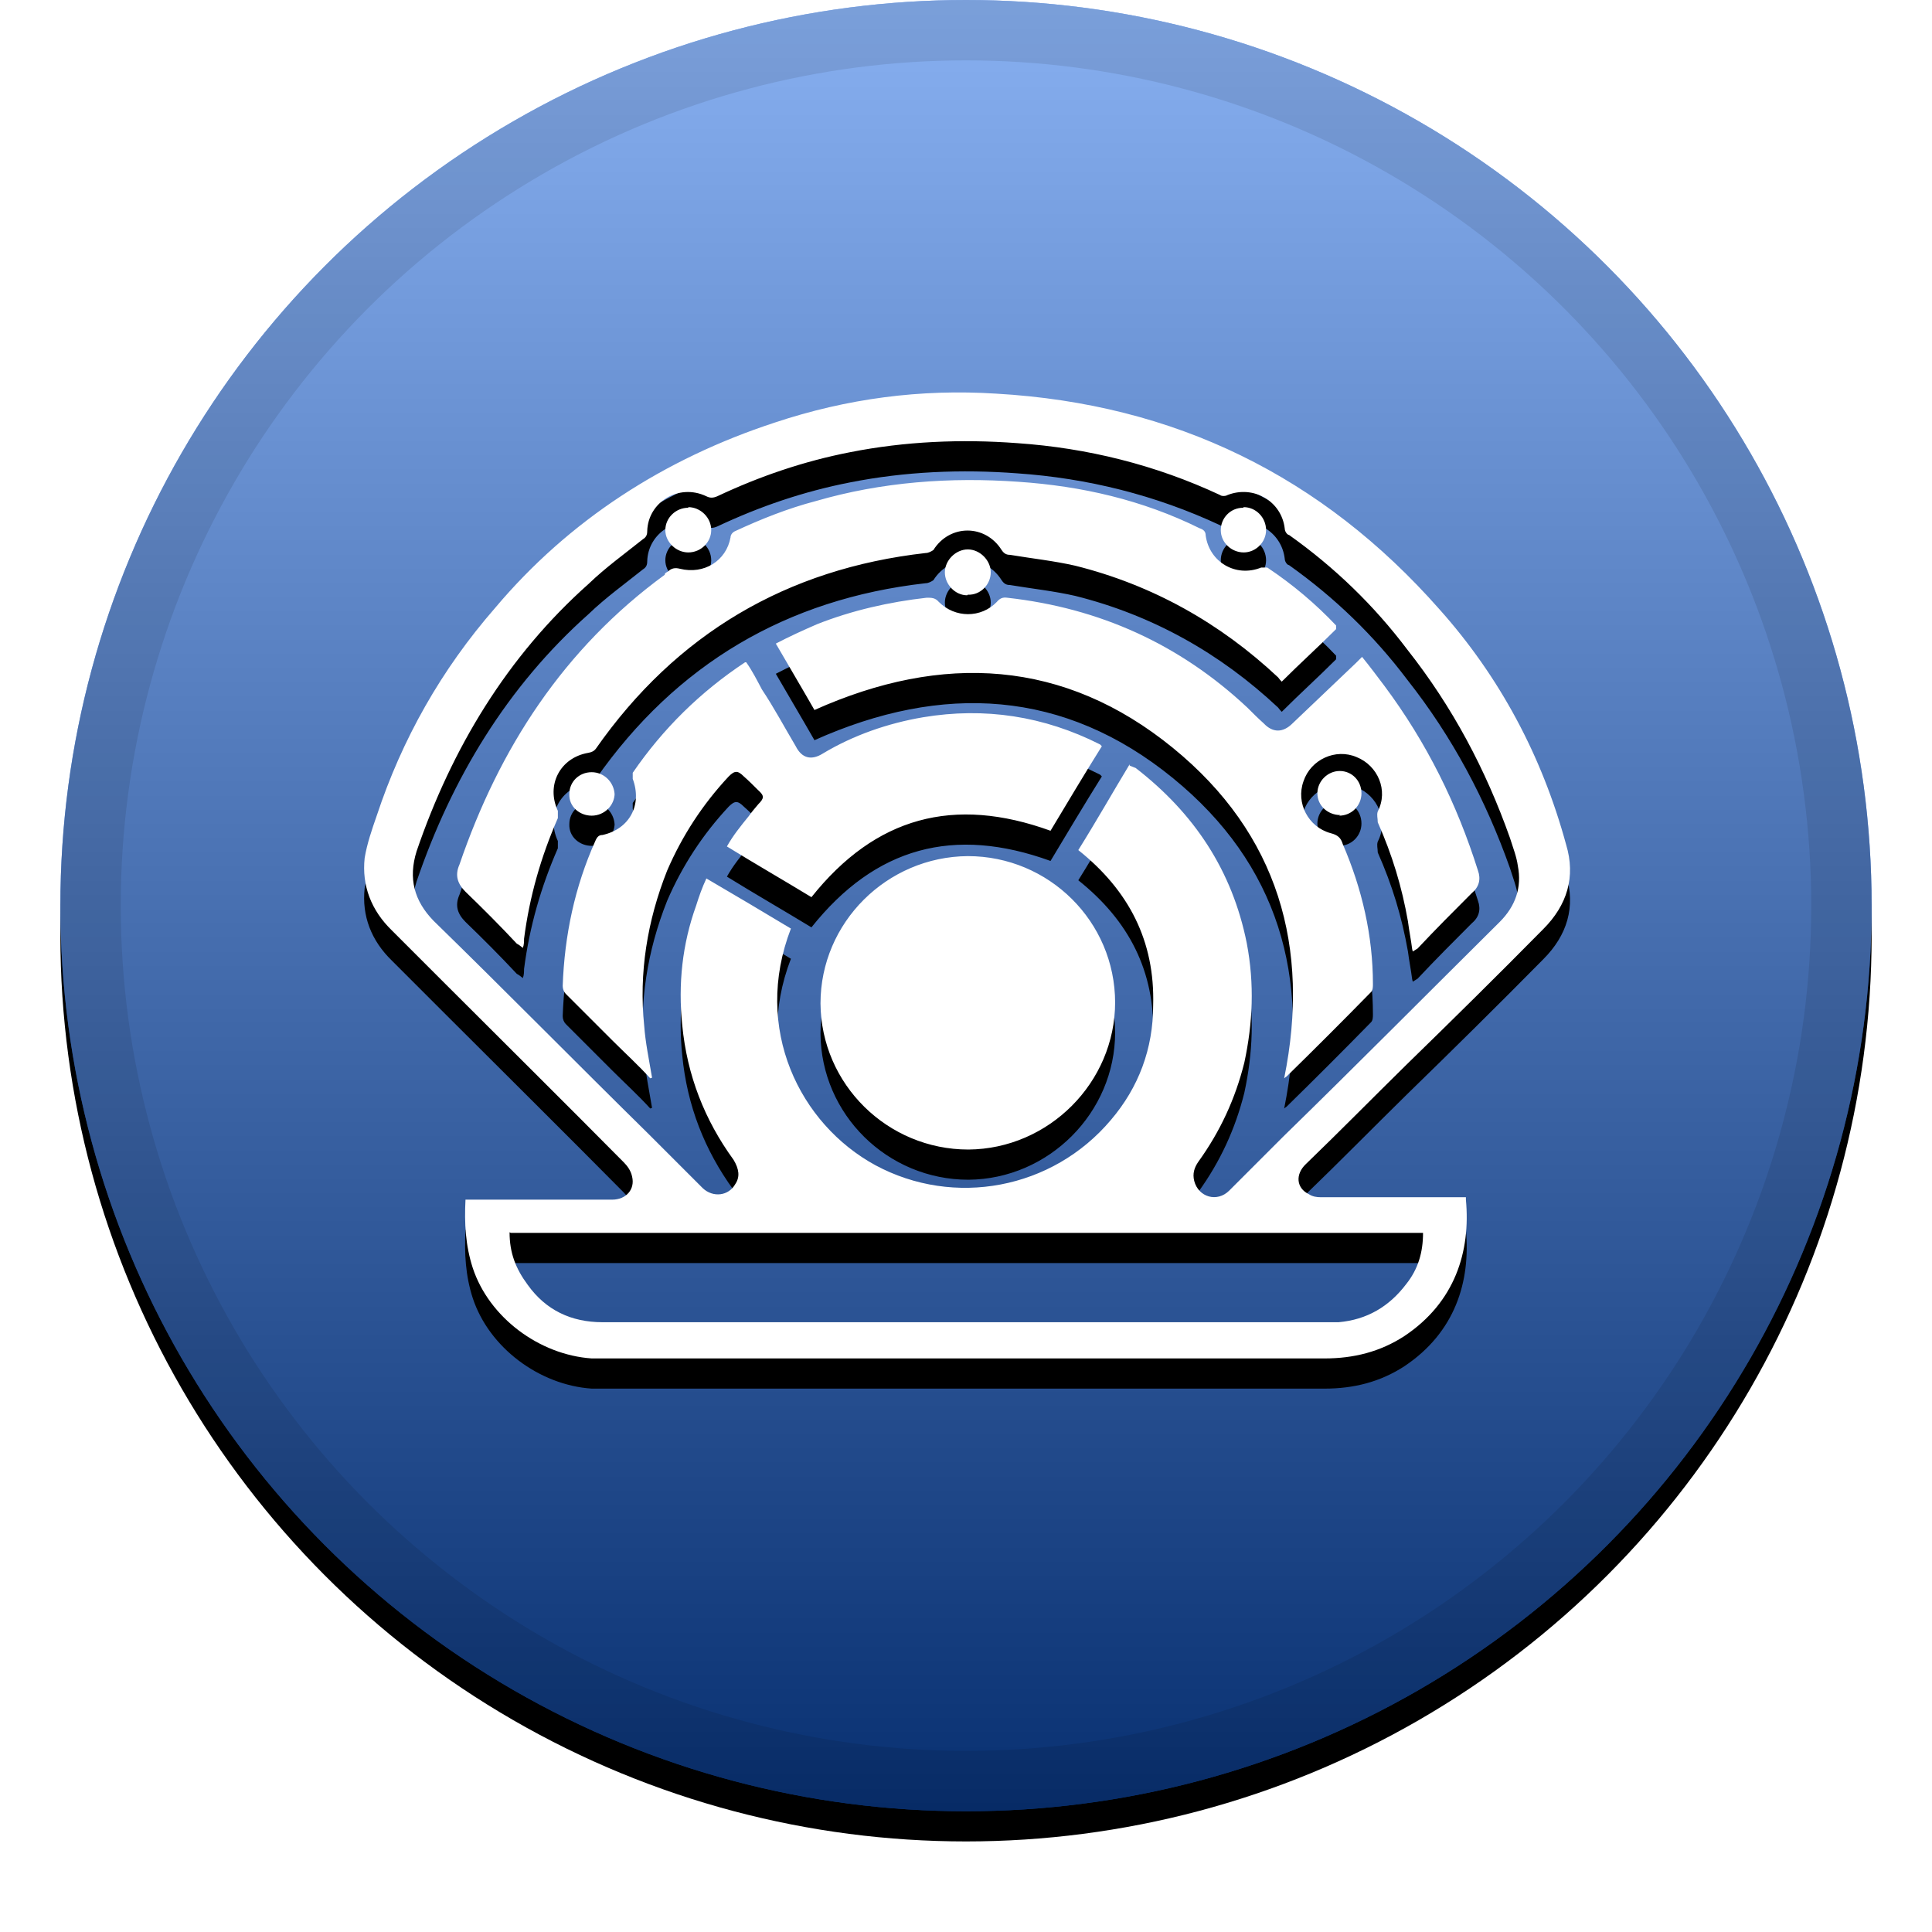 <svg xmlns="http://www.w3.org/2000/svg" width="32" height="32" xmlns:xlink="http://www.w3.org/1999/xlink"><defs><linearGradient id="c" x1="50%" x2="50%" y1="0%" y2="100%"><stop offset="0%" stop-color="#FFF" stop-opacity=".5"/><stop offset="100%" stop-opacity=".5"/></linearGradient><circle id="b" cx="16" cy="15" r="15"/><filter id="a" width="111.7%" height="111.7%" x="-5.8%" y="-4.2%" filterUnits="objectBoundingBox"><feOffset dy=".5" in="SourceAlpha" result="shadowOffsetOuter1"/><feGaussianBlur in="shadowOffsetOuter1" result="shadowBlurOuter1" stdDeviation=".5"/><feComposite in="shadowBlurOuter1" in2="SourceAlpha" operator="out" result="shadowBlurOuter1"/><feColorMatrix in="shadowBlurOuter1" values="0 0 0 0 0 0 0 0 0 0 0 0 0 0 0 0 0 0 0.199 0"/></filter><path id="e" d="M24.28 19.87c.08.86-.18 1.7-1.02 2.26-.4.26-.84.37-1.32.37-3.96 0-7.92 0-11.88 0-.1 0-.17 0-.26 0-.87-.06-1.7-.68-1.97-1.5-.12-.37-.14-.74-.12-1.13h.13c.77 0 1.53 0 2.3 0 .23 0 .38-.17.33-.38-.02-.1-.08-.18-.14-.24-.97-.98-1.96-1.96-2.94-2.94-.3-.3-.6-.6-.9-.9-.34-.33-.5-.74-.45-1.2.04-.24.12-.47.2-.7.42-1.27 1.07-2.42 1.96-3.44C9.42 8.62 11 7.6 12.83 7c1.2-.4 2.42-.56 3.67-.48 2.96.17 5.4 1.37 7.34 3.57 1 1.12 1.7 2.43 2.1 3.9.16.53.02 1-.38 1.4-.75.76-1.5 1.5-2.26 2.24-.56.55-1.1 1.1-1.67 1.65-.18.17-.16.4.05.5.06.04.13.05.2.05.76 0 1.52 0 2.28 0h.12zm-15.84.54c0 .34.1.6.3.87.3.42.72.62 1.24.62 4 0 8.02 0 12.03 0 .07 0 .1 0 .16 0 .47-.04.84-.26 1.12-.63.2-.25.28-.53.28-.85H8.46zm10.27-7.73c.05.02.07.03.1.04.97.75 1.6 1.7 1.84 2.9.13.68.1 1.33-.04 1.98-.15.6-.4 1.14-.76 1.64-.07.1-.1.2-.07.32.07.27.38.36.58.16.3-.3.6-.6.9-.9 1.2-1.17 2.38-2.36 3.58-3.55.26-.26.37-.57.3-.93-.02-.15-.08-.3-.13-.46-.4-1.13-.95-2.17-1.7-3.12-.55-.73-1.2-1.36-1.96-1.9-.03 0-.07-.06-.07-.1-.05-.46-.52-.73-.95-.56-.03.02-.1.02-.12 0-1.07-.5-2.2-.78-3.36-.86-.93-.07-1.86-.03-2.77.15-.77.15-1.5.4-2.2.73-.07.03-.12.03-.18 0-.46-.22-.97.1-.98.58 0 .06-.02.1-.07.13-.3.24-.62.47-.9.74C8.4 10.87 7.48 12.4 6.9 14.1c-.14.45-.04.82.28 1.15 1.2 1.17 2.37 2.36 3.56 3.53.3.3.6.6.9.9.17.16.43.13.54-.07.08-.12.06-.25-.03-.4-.48-.66-.77-1.4-.85-2.23-.07-.68 0-1.34.23-1.98.05-.16.1-.3.17-.45.48.28.95.56 1.4.83-.64 1.66.15 3.24 1.4 3.92 1.3.7 2.93.4 3.9-.75.46-.54.7-1.18.7-1.9.03-1.06-.4-1.9-1.24-2.57.3-.48.56-.94.85-1.42zm4.68 3.04c-.02-.16-.05-.3-.07-.46-.1-.57-.26-1.1-.5-1.64 0-.07-.02-.12 0-.18.18-.35 0-.76-.35-.9-.35-.15-.76.04-.88.4-.13.36.08.76.45.86.12.03.17.08.2.18.32.74.5 1.52.5 2.32 0 .04 0 .1-.03.13-.47.48-.93.94-1.4 1.4 0 0-.03.02-.04.03.44-2.17-.1-4.05-1.84-5.47-1.8-1.47-3.82-1.58-5.94-.63-.2-.35-.42-.72-.64-1.1.23-.12.45-.22.68-.32.58-.23 1.2-.37 1.82-.44.08 0 .14 0 .2.07.27.27.7.27.96 0 .05-.06.1-.08.17-.07 1.53.17 2.86.77 3.98 1.82.1.1.18.18.27.26.15.16.32.16.48 0 .35-.33.7-.67 1.05-1 .03-.03.06-.06.1-.1.13.16.25.32.37.48.7.94 1.2 1.95 1.55 3.06.05.14.02.27-.1.37-.3.3-.6.6-.9.92-.03.02-.05.03-.08.05zm-1.26-5.3c-.3.3-.6.57-.9.87-.02-.02-.04-.04-.06-.07-.96-.9-2.08-1.53-3.36-1.85-.35-.08-.72-.12-1.08-.18-.06 0-.1-.02-.14-.08-.27-.43-.86-.43-1.13 0-.03.02-.08.05-.13.05-2.3.26-4.13 1.34-5.46 3.24-.03.04-.07.06-.13.07-.46.08-.7.53-.5.96 0 .03 0 .08 0 .12-.28.64-.47 1.3-.56 2 0 .04 0 .1-.02.15-.04-.03-.06-.05-.1-.07-.28-.3-.56-.58-.85-.86-.13-.13-.18-.27-.1-.45.66-1.93 1.73-3.58 3.4-4.8 0-.03.03-.04.05-.05.06-.06.12-.07.2-.05.4.1.77-.13.84-.52 0-.04.03-.08.07-.1.43-.2.88-.38 1.34-.5 1.1-.32 2.23-.4 3.36-.32 1.04.07 2.05.3 3 .77.06.02.1.05.1.12.06.44.5.7.92.53.03 0 .08 0 .1 0 .42.28.8.6 1.14.96 0 0 0 0 0 .03zm-3.66 6.18c0 1.33-1.1 2.43-2.43 2.44-1.34 0-2.44-1.08-2.45-2.42 0-1.34 1.1-2.43 2.44-2.44 1.34 0 2.44 1.08 2.44 2.43zm-7.7 1.26c-.2-.22-.42-.42-.63-.63-.25-.25-.5-.5-.77-.77-.03-.03-.05-.08-.05-.13.03-.84.2-1.64.54-2.4.03-.07.06-.1.12-.1.45-.1.66-.5.5-.93 0-.03 0-.07 0-.1.5-.73 1.12-1.34 1.86-1.83 0 0 0 0 .02 0 .1.14.18.3.26.45.2.3.37.62.56.94.1.2.26.24.45.12.5-.3 1.07-.5 1.66-.6 1.02-.17 2-.02 2.93.45 0 0 0 0 .03.03-.3.48-.58.95-.85 1.4-1.6-.58-2.9-.23-3.96 1.1-.46-.28-.93-.55-1.4-.84.1-.18.23-.34.36-.5.05-.07.1-.13.16-.2.1-.1.1-.14 0-.23-.08-.08-.16-.16-.24-.23-.1-.1-.15-.1-.25 0-.43.46-.77.98-1.02 1.56-.33.83-.47 1.7-.38 2.57.02.28.08.56.13.86zm5.25-8c-.2 0-.37-.18-.37-.38s.18-.38.38-.38.38.18.38.38-.17.38-.38.37zM11.4 8.4c.2 0 .38.17.38.38 0 .2-.17.37-.38.37-.2 0-.38-.17-.38-.37 0-.2.17-.37.38-.37zm10.8 5.1c-.2 0-.38-.15-.38-.36 0-.2.17-.37.37-.37.2 0 .36.16.36.37 0 .2-.16.37-.37.37zm-1.6-5.1c.2 0 .37.17.37.38 0 .2-.17.37-.37.37-.2 0-.38-.16-.38-.37 0-.2.16-.37.37-.37zm-10.42 4.74c0 .2-.17.37-.38.37-.2 0-.38-.15-.37-.36 0-.2.16-.36.37-.36.2 0 .37.16.38.37z"/><filter id="d" width="117.5%" height="121.9%" x="-8.8%" y="-7.8%" filterUnits="objectBoundingBox"><feOffset dy=".5" in="SourceAlpha" result="shadowOffsetOuter1"/><feGaussianBlur in="shadowOffsetOuter1" result="shadowBlurOuter1" stdDeviation=".5"/><feColorMatrix in="shadowBlurOuter1" values="0 0 0 0 0 0 0 0 0 0 0 0 0 0 0 0 0 0 0.204 0"/></filter></defs><g fill="none"><use fill="#000" filter="url(#a)" xlink:href="#b"/><use fill="#1061E3" xlink:href="#b"/><use fill="url(#c)" style="mix-blend-mode:soft-light" xlink:href="#b"/><circle cx="16" cy="15" r="14.5" stroke="#000" stroke-opacity=".097"/><use fill="#000" filter="url(#d)" xlink:href="#e"/><use fill="#FFF" xlink:href="#e"/></g></svg>
